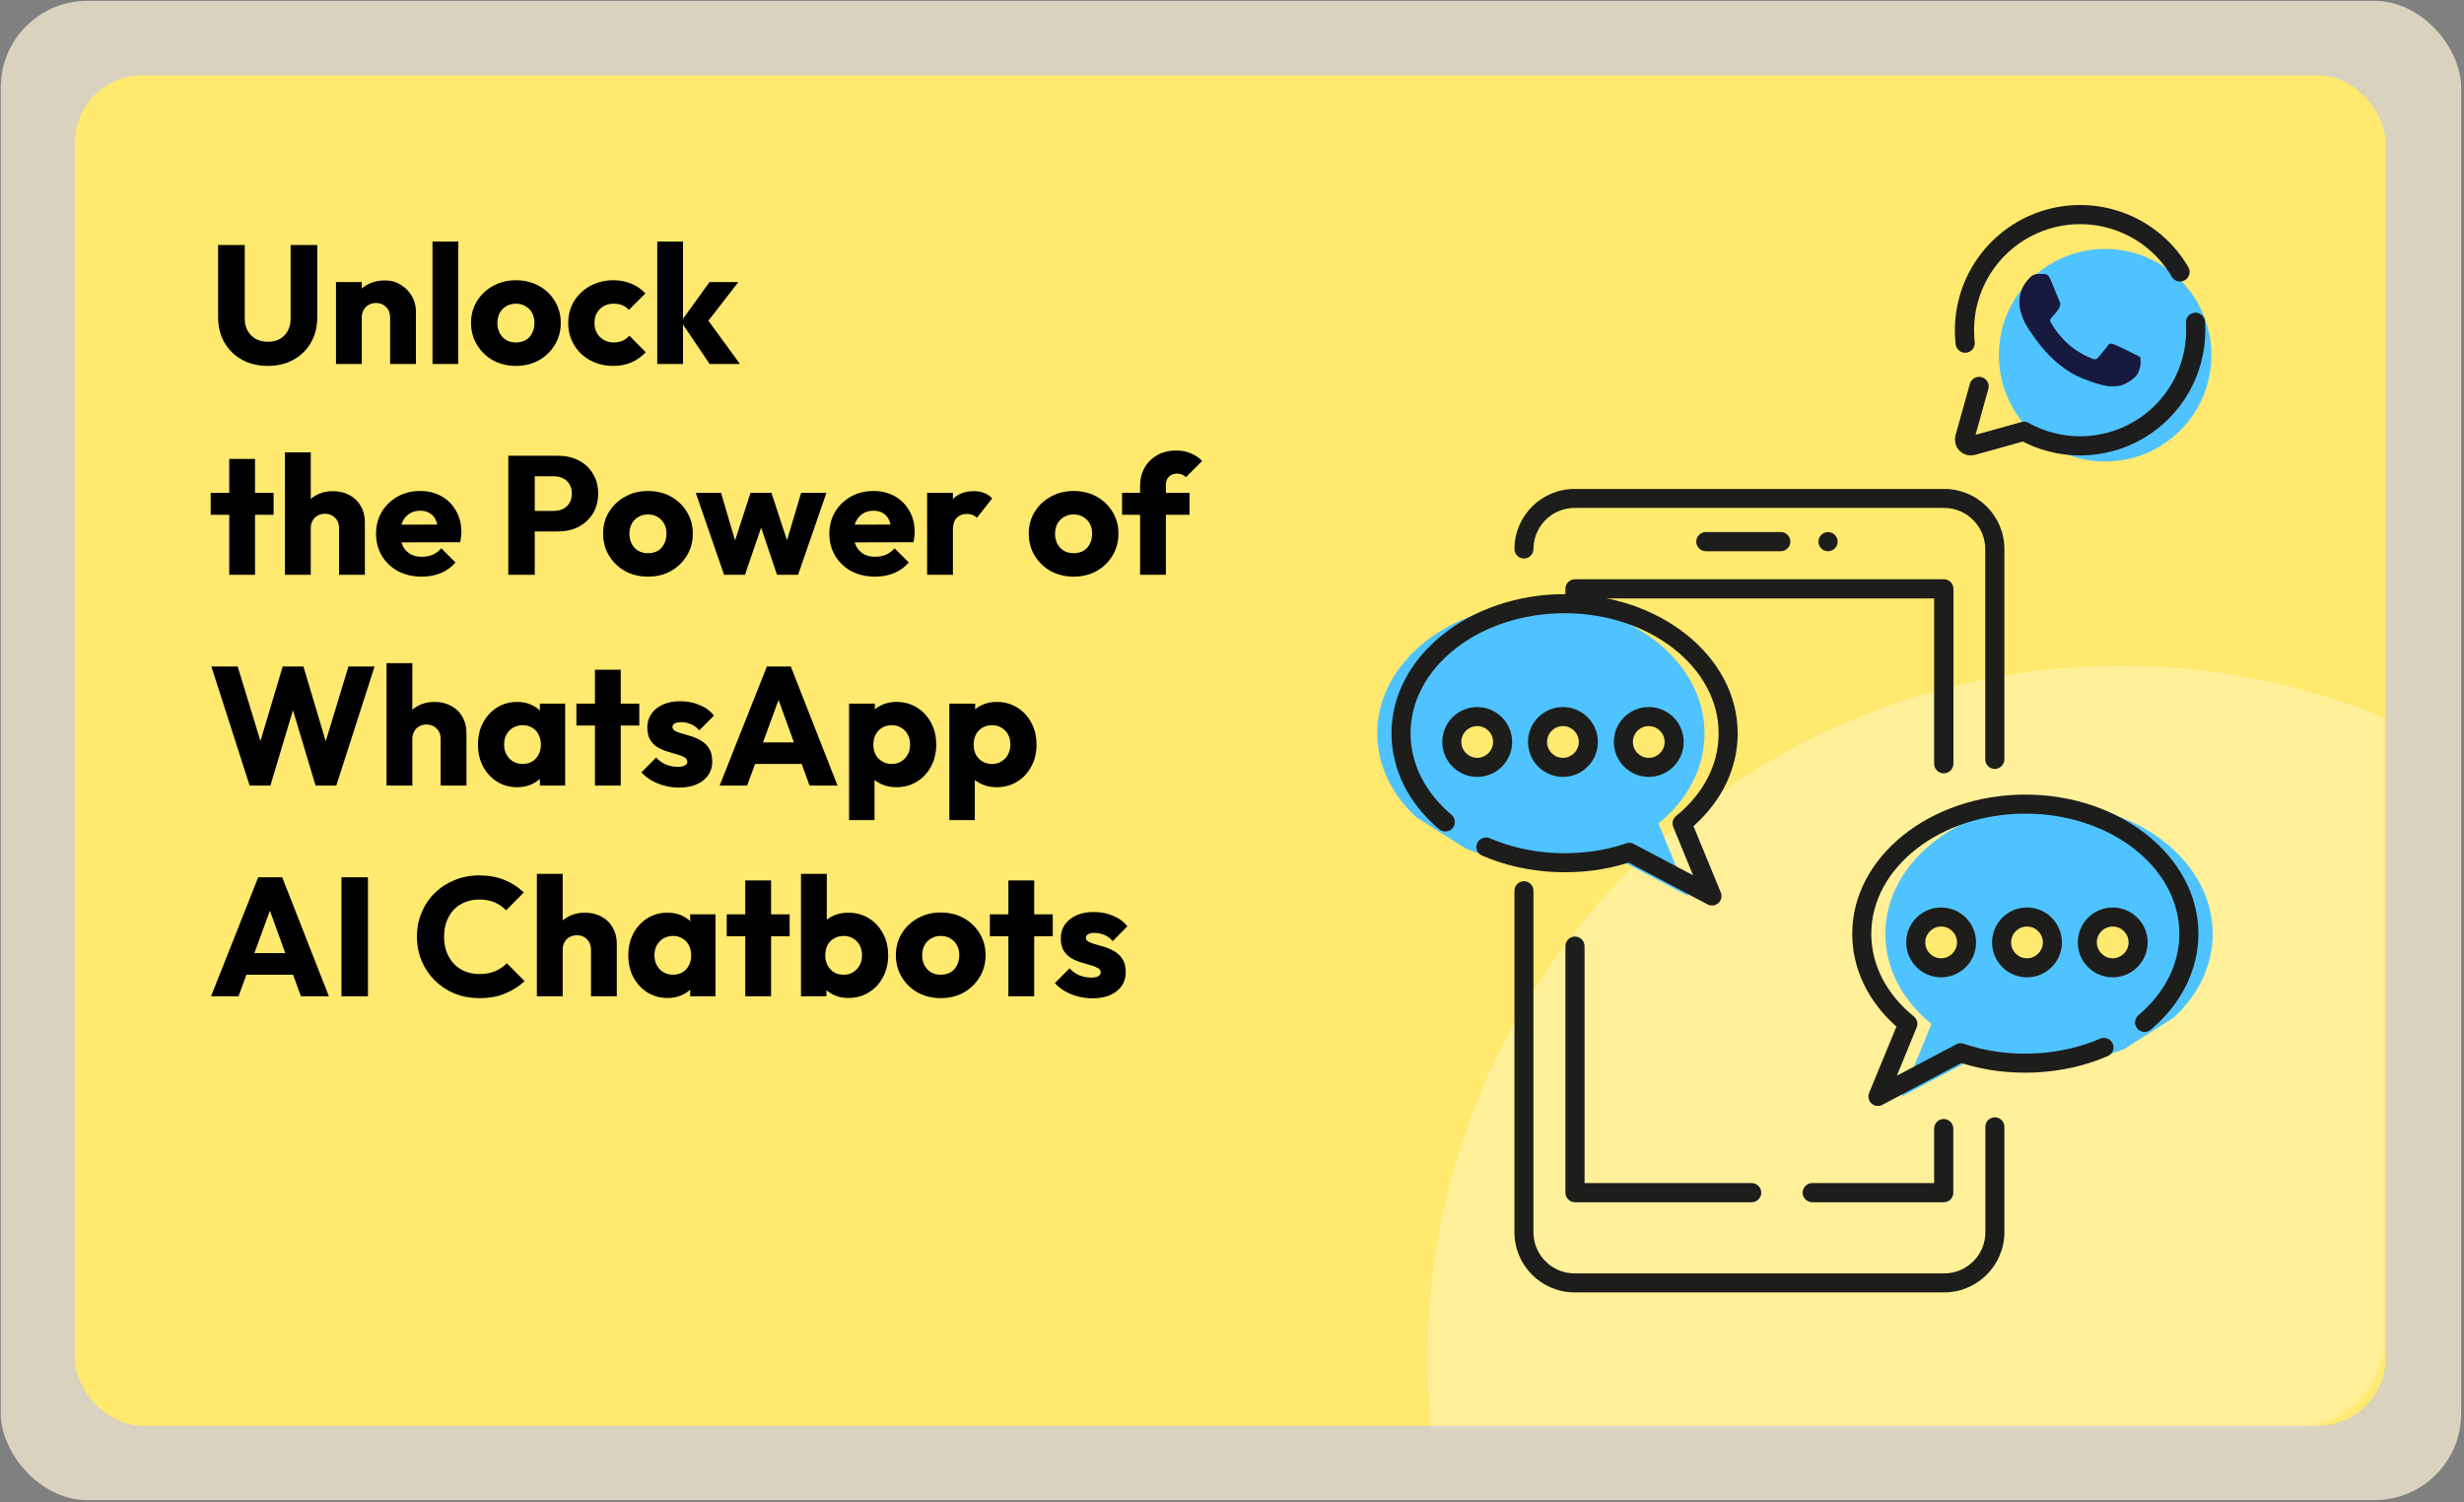 <svg width="643" height="392" viewBox="0 0 643 392" fill="none" xmlns="http://www.w3.org/2000/svg">
<rect x="0" y="0" width="643" height="392" fill="#808080" stroke="none"/>
<rect x="0.199" y="0.225" width="642.06" height="391.256" rx="22.572" fill="#FFF6DA" fill-opacity="0.7"/>
<rect x="19.547" y="19.664" width="602.979" height="352.378" rx="17.556" fill="#FFE96E"/>
<mask id="mask0_1177_47" style="mask-type:alpha" maskUnits="userSpaceOnUse" x="350" y="167" width="273" height="206">
<rect x="350.41" y="167" width="271.725" height="205.474" rx="23.044" fill="#FFE96E"/>
</mask>
<g mask="url(#mask0_1177_47)">
<circle cx="553.482" cy="354.711" r="180.99" fill="white" fill-opacity="0.3"/>
</g>
<path d="M69.898 95.484C67.346 95.484 65.088 94.941 63.122 93.856C61.186 92.771 59.661 91.275 58.546 89.368C57.461 87.432 56.918 85.232 56.918 82.768V63.936H63.87V83.164C63.87 84.396 64.134 85.467 64.662 86.376C65.19 87.285 65.909 87.989 66.818 88.488C67.757 88.957 68.784 89.192 69.898 89.192C71.072 89.192 72.098 88.957 72.978 88.488C73.858 87.989 74.547 87.3 75.046 86.42C75.574 85.511 75.838 84.44 75.838 83.208V63.936H82.79V82.812C82.79 85.276 82.248 87.461 81.162 89.368C80.077 91.275 78.566 92.771 76.63 93.856C74.694 94.941 72.45 95.484 69.898 95.484ZM101.805 95V82.812C101.805 81.697 101.453 80.803 100.749 80.128C100.074 79.424 99.209 79.072 98.153 79.072C97.419 79.072 96.774 79.233 96.217 79.556C95.659 79.849 95.219 80.289 94.897 80.876C94.574 81.433 94.413 82.079 94.413 82.812L91.817 81.536C91.817 79.864 92.183 78.397 92.917 77.136C93.65 75.875 94.662 74.907 95.953 74.232C97.273 73.528 98.754 73.176 100.397 73.176C101.981 73.176 103.374 73.557 104.577 74.32C105.809 75.053 106.777 76.036 107.481 77.268C108.185 78.5 108.537 79.849 108.537 81.316V95H101.805ZM87.681 95V73.616H94.413V95H87.681ZM112.86 95V63.056H119.592V95H112.86ZM134.629 95.484C132.429 95.484 130.434 95 128.645 94.032C126.885 93.035 125.492 91.685 124.465 89.984C123.438 88.283 122.925 86.376 122.925 84.264C122.925 82.152 123.438 80.26 124.465 78.588C125.492 76.916 126.885 75.596 128.645 74.628C130.405 73.631 132.4 73.132 134.629 73.132C136.858 73.132 138.853 73.616 140.613 74.584C142.373 75.552 143.766 76.887 144.793 78.588C145.82 80.26 146.333 82.152 146.333 84.264C146.333 86.376 145.82 88.283 144.793 89.984C143.766 91.685 142.373 93.035 140.613 94.032C138.853 95 136.858 95.484 134.629 95.484ZM134.629 89.368C135.597 89.368 136.448 89.163 137.181 88.752C137.914 88.312 138.472 87.711 138.853 86.948C139.264 86.156 139.469 85.261 139.469 84.264C139.469 83.267 139.264 82.401 138.853 81.668C138.442 80.905 137.87 80.319 137.137 79.908C136.433 79.468 135.597 79.248 134.629 79.248C133.69 79.248 132.854 79.468 132.121 79.908C131.388 80.319 130.816 80.905 130.405 81.668C129.994 82.431 129.789 83.311 129.789 84.308C129.789 85.276 129.994 86.156 130.405 86.948C130.816 87.711 131.388 88.312 132.121 88.752C132.854 89.163 133.69 89.368 134.629 89.368ZM160.025 95.484C157.825 95.484 155.83 95 154.041 94.032C152.251 93.064 150.843 91.729 149.817 90.028C148.79 88.327 148.277 86.42 148.277 84.308C148.277 82.167 148.79 80.26 149.817 78.588C150.873 76.887 152.295 75.552 154.085 74.584C155.874 73.616 157.883 73.132 160.113 73.132C161.785 73.132 163.31 73.425 164.689 74.012C166.097 74.569 167.343 75.42 168.429 76.564L164.117 80.876C163.618 80.319 163.031 79.908 162.357 79.644C161.711 79.38 160.963 79.248 160.113 79.248C159.145 79.248 158.279 79.468 157.517 79.908C156.783 80.319 156.197 80.905 155.757 81.668C155.346 82.401 155.141 83.267 155.141 84.264C155.141 85.261 155.346 86.141 155.757 86.904C156.197 87.667 156.798 88.268 157.561 88.708C158.323 89.148 159.174 89.368 160.113 89.368C160.993 89.368 161.77 89.221 162.445 88.928C163.149 88.605 163.75 88.165 164.249 87.608L168.517 91.92C167.402 93.093 166.141 93.988 164.733 94.604C163.325 95.191 161.755 95.484 160.025 95.484ZM185.197 95L177.717 83.912L185.153 73.616H192.677L183.701 85.188L183.921 82.416L193.117 95H185.197ZM171.513 95V63.056H178.245V95H171.513ZM59.822 150V119.772H66.554V150H59.822ZM54.982 134.336V128.616H71.394V134.336H54.982ZM88.484 150V137.812C88.484 136.697 88.132 135.803 87.428 135.128C86.754 134.424 85.888 134.072 84.832 134.072C84.099 134.072 83.454 134.233 82.896 134.556C82.339 134.849 81.899 135.289 81.576 135.876C81.254 136.433 81.092 137.079 81.092 137.812L78.496 136.536C78.496 134.864 78.848 133.397 79.552 132.136C80.256 130.875 81.239 129.907 82.5 129.232C83.762 128.528 85.214 128.176 86.856 128.176C88.528 128.176 89.995 128.528 91.256 129.232C92.518 129.907 93.486 130.86 94.16 132.092C94.864 133.295 95.216 134.703 95.216 136.316V150H88.484ZM74.36 150V118.056H81.092V150H74.36ZM110.1 150.484C107.783 150.484 105.715 150.015 103.896 149.076C102.107 148.108 100.699 146.773 99.672 145.072C98.645 143.371 98.132 141.449 98.132 139.308C98.132 137.167 98.631 135.26 99.628 133.588C100.655 131.887 102.033 130.552 103.764 129.584C105.495 128.616 107.445 128.132 109.616 128.132C111.728 128.132 113.591 128.587 115.204 129.496C116.817 130.405 118.079 131.667 118.988 133.28C119.927 134.893 120.396 136.741 120.396 138.824C120.396 139.205 120.367 139.616 120.308 140.056C120.279 140.467 120.205 140.951 120.088 141.508L101.652 141.552V136.932L117.228 136.888L114.324 138.824C114.295 137.592 114.104 136.58 113.752 135.788C113.4 134.967 112.872 134.351 112.168 133.94C111.493 133.5 110.657 133.28 109.66 133.28C108.604 133.28 107.68 133.529 106.888 134.028C106.125 134.497 105.524 135.172 105.084 136.052C104.673 136.932 104.468 138.003 104.468 139.264C104.468 140.525 104.688 141.611 105.128 142.52C105.597 143.4 106.243 144.089 107.064 144.588C107.915 145.057 108.912 145.292 110.056 145.292C111.112 145.292 112.065 145.116 112.916 144.764C113.767 144.383 114.515 143.825 115.16 143.092L118.856 146.788C117.8 148.02 116.524 148.944 115.028 149.56C113.532 150.176 111.889 150.484 110.1 150.484ZM137.92 138.692V133.324H144.608C145.459 133.324 146.236 133.148 146.94 132.796C147.644 132.444 148.202 131.931 148.612 131.256C149.023 130.581 149.228 129.76 149.228 128.792C149.228 127.853 149.023 127.047 148.612 126.372C148.202 125.697 147.644 125.184 146.94 124.832C146.236 124.48 145.459 124.304 144.608 124.304H137.92V118.936H145.62C147.586 118.936 149.36 119.332 150.944 120.124C152.528 120.916 153.775 122.06 154.684 123.556C155.623 125.023 156.092 126.768 156.092 128.792C156.092 130.816 155.623 132.576 154.684 134.072C153.775 135.539 152.528 136.683 150.944 137.504C149.36 138.296 147.586 138.692 145.62 138.692H137.92ZM132.64 150V118.936H139.548V150H132.64ZM169.09 150.484C166.89 150.484 164.895 150 163.106 149.032C161.346 148.035 159.953 146.685 158.926 144.984C157.899 143.283 157.386 141.376 157.386 139.264C157.386 137.152 157.899 135.26 158.926 133.588C159.953 131.916 161.346 130.596 163.106 129.628C164.866 128.631 166.861 128.132 169.09 128.132C171.319 128.132 173.314 128.616 175.074 129.584C176.834 130.552 178.227 131.887 179.254 133.588C180.281 135.26 180.794 137.152 180.794 139.264C180.794 141.376 180.281 143.283 179.254 144.984C178.227 146.685 176.834 148.035 175.074 149.032C173.314 150 171.319 150.484 169.09 150.484ZM169.09 144.368C170.058 144.368 170.909 144.163 171.642 143.752C172.375 143.312 172.933 142.711 173.314 141.948C173.725 141.156 173.93 140.261 173.93 139.264C173.93 138.267 173.725 137.401 173.314 136.668C172.903 135.905 172.331 135.319 171.598 134.908C170.894 134.468 170.058 134.248 169.09 134.248C168.151 134.248 167.315 134.468 166.582 134.908C165.849 135.319 165.277 135.905 164.866 136.668C164.455 137.431 164.25 138.311 164.25 139.308C164.25 140.276 164.455 141.156 164.866 141.948C165.277 142.711 165.849 143.312 166.582 143.752C167.315 144.163 168.151 144.368 169.09 144.368ZM188.952 150L181.56 128.616H188.16L192.736 144.148L190.8 144.192L195.86 128.616H201.316L206.42 144.192L204.44 144.148L209.06 128.616H215.66L208.268 150H202.768L197.796 135.216H199.468L194.408 150H188.952ZM228.393 150.484C226.076 150.484 224.008 150.015 222.189 149.076C220.4 148.108 218.992 146.773 217.965 145.072C216.938 143.371 216.425 141.449 216.425 139.308C216.425 137.167 216.924 135.26 217.921 133.588C218.948 131.887 220.326 130.552 222.057 129.584C223.788 128.616 225.738 128.132 227.909 128.132C230.021 128.132 231.884 128.587 233.497 129.496C235.11 130.405 236.372 131.667 237.281 133.28C238.22 134.893 238.689 136.741 238.689 138.824C238.689 139.205 238.66 139.616 238.601 140.056C238.572 140.467 238.498 140.951 238.381 141.508L219.945 141.552V136.932L235.521 136.888L232.617 138.824C232.588 137.592 232.397 136.58 232.045 135.788C231.693 134.967 231.165 134.351 230.461 133.94C229.786 133.5 228.95 133.28 227.953 133.28C226.897 133.28 225.973 133.529 225.181 134.028C224.418 134.497 223.817 135.172 223.377 136.052C222.966 136.932 222.761 138.003 222.761 139.264C222.761 140.525 222.981 141.611 223.421 142.52C223.89 143.4 224.536 144.089 225.357 144.588C226.208 145.057 227.205 145.292 228.349 145.292C229.405 145.292 230.358 145.116 231.209 144.764C232.06 144.383 232.808 143.825 233.453 143.092L237.149 146.788C236.093 148.02 234.817 148.944 233.321 149.56C231.825 150.176 230.182 150.484 228.393 150.484ZM241.939 150V128.616H248.671V150H241.939ZM248.671 138.252L245.855 136.052C246.412 133.559 247.351 131.623 248.671 130.244C249.991 128.865 251.824 128.176 254.171 128.176C255.197 128.176 256.092 128.337 256.855 128.66C257.647 128.953 258.336 129.423 258.923 130.068L254.919 135.128C254.625 134.805 254.259 134.556 253.819 134.38C253.379 134.204 252.88 134.116 252.323 134.116C251.208 134.116 250.313 134.468 249.639 135.172C248.993 135.847 248.671 136.873 248.671 138.252ZM280.164 150.484C277.964 150.484 275.97 150 274.18 149.032C272.42 148.035 271.027 146.685 270 144.984C268.974 143.283 268.46 141.376 268.46 139.264C268.46 137.152 268.974 135.26 270 133.588C271.027 131.916 272.42 130.596 274.18 129.628C275.94 128.631 277.935 128.132 280.164 128.132C282.394 128.132 284.388 128.616 286.148 129.584C287.908 130.552 289.302 131.887 290.328 133.588C291.355 135.26 291.868 137.152 291.868 139.264C291.868 141.376 291.355 143.283 290.328 144.984C289.302 146.685 287.908 148.035 286.148 149.032C284.388 150 282.394 150.484 280.164 150.484ZM280.164 144.368C281.132 144.368 281.983 144.163 282.716 143.752C283.45 143.312 284.007 142.711 284.388 141.948C284.799 141.156 285.004 140.261 285.004 139.264C285.004 138.267 284.799 137.401 284.388 136.668C283.978 135.905 283.406 135.319 282.672 134.908C281.968 134.468 281.132 134.248 280.164 134.248C279.226 134.248 278.39 134.468 277.656 134.908C276.923 135.319 276.351 135.905 275.94 136.668C275.53 137.431 275.324 138.311 275.324 139.308C275.324 140.276 275.53 141.156 275.94 141.948C276.351 142.711 276.923 143.312 277.656 143.752C278.39 144.163 279.226 144.368 280.164 144.368ZM297.518 150V126.768C297.518 125.037 297.899 123.483 298.662 122.104C299.454 120.696 300.554 119.596 301.962 118.804C303.37 117.983 305.042 117.572 306.978 117.572C308.445 117.572 309.721 117.821 310.806 118.32C311.921 118.789 312.889 119.449 313.71 120.3L309.486 124.524C309.193 124.231 308.855 124.011 308.474 123.864C308.122 123.688 307.697 123.6 307.198 123.6C306.289 123.6 305.57 123.864 305.042 124.392C304.514 124.92 304.25 125.639 304.25 126.548V150H297.518ZM292.81 134.336V128.616H310.41V134.336H292.81ZM65.146 205L55.158 173.936H62.022L69.326 197.828H66.642L73.77 173.936H79.182L86.31 197.828H83.67L90.93 173.936H97.75L87.762 205H82.35L75.178 181.108H77.73L70.558 205H65.146ZM114.996 205V192.812C114.996 191.697 114.644 190.803 113.94 190.128C113.265 189.424 112.4 189.072 111.344 189.072C110.611 189.072 109.965 189.233 109.408 189.556C108.851 189.849 108.411 190.289 108.088 190.876C107.765 191.433 107.604 192.079 107.604 192.812L105.008 191.536C105.008 189.864 105.36 188.397 106.064 187.136C106.768 185.875 107.751 184.907 109.012 184.232C110.273 183.528 111.725 183.176 113.368 183.176C115.04 183.176 116.507 183.528 117.768 184.232C119.029 184.907 119.997 185.86 120.672 187.092C121.376 188.295 121.728 189.703 121.728 191.316V205H114.996ZM100.872 205V173.056H107.604V205H100.872ZM134.984 205.44C133.018 205.44 131.258 204.956 129.704 203.988C128.178 203.02 126.961 201.7 126.052 200.028C125.172 198.356 124.732 196.449 124.732 194.308C124.732 192.167 125.172 190.26 126.052 188.588C126.961 186.916 128.178 185.596 129.704 184.628C131.258 183.66 133.018 183.176 134.984 183.176C136.421 183.176 137.712 183.455 138.856 184.012C140.029 184.569 140.982 185.347 141.716 186.344C142.449 187.312 142.86 188.427 142.948 189.688V198.928C142.86 200.189 142.449 201.319 141.716 202.316C141.012 203.284 140.073 204.047 138.9 204.604C137.726 205.161 136.421 205.44 134.984 205.44ZM136.348 199.368C137.785 199.368 138.944 198.899 139.824 197.96C140.704 196.992 141.144 195.775 141.144 194.308C141.144 193.311 140.938 192.431 140.528 191.668C140.146 190.905 139.589 190.319 138.856 189.908C138.152 189.468 137.33 189.248 136.392 189.248C135.453 189.248 134.617 189.468 133.884 189.908C133.18 190.319 132.608 190.905 132.168 191.668C131.757 192.431 131.552 193.311 131.552 194.308C131.552 195.276 131.757 196.141 132.168 196.904C132.578 197.667 133.15 198.268 133.884 198.708C134.617 199.148 135.438 199.368 136.348 199.368ZM140.88 205V199.236L141.892 194.044L140.88 188.852V183.616H147.48V205H140.88ZM155.256 205V174.772H161.988V205H155.256ZM150.416 189.336V183.616H166.828V189.336H150.416ZM177.152 205.528C175.891 205.528 174.644 205.367 173.412 205.044C172.21 204.721 171.08 204.267 170.024 203.68C168.998 203.064 168.118 202.36 167.384 201.568L171.212 197.696C171.916 198.459 172.752 199.06 173.72 199.5C174.688 199.911 175.744 200.116 176.888 200.116C177.68 200.116 178.282 199.999 178.692 199.764C179.132 199.529 179.352 199.207 179.352 198.796C179.352 198.268 179.088 197.872 178.56 197.608C178.062 197.315 177.416 197.065 176.624 196.86C175.832 196.625 174.996 196.376 174.116 196.112C173.236 195.848 172.4 195.481 171.608 195.012C170.816 194.543 170.171 193.897 169.672 193.076C169.174 192.225 168.924 191.155 168.924 189.864C168.924 188.485 169.276 187.297 169.98 186.3C170.684 185.273 171.682 184.467 172.972 183.88C174.263 183.293 175.774 183 177.504 183C179.323 183 180.995 183.323 182.52 183.968C184.075 184.584 185.336 185.508 186.304 186.74L182.476 190.612C181.802 189.82 181.039 189.263 180.188 188.94C179.367 188.617 178.56 188.456 177.768 188.456C177.006 188.456 176.434 188.573 176.052 188.808C175.671 189.013 175.48 189.321 175.48 189.732C175.48 190.172 175.73 190.524 176.228 190.788C176.727 191.052 177.372 191.287 178.164 191.492C178.956 191.697 179.792 191.947 180.672 192.24C181.552 192.533 182.388 192.929 183.18 193.428C183.972 193.927 184.618 194.601 185.116 195.452C185.615 196.273 185.864 197.359 185.864 198.708C185.864 200.791 185.072 202.448 183.488 203.68C181.934 204.912 179.822 205.528 177.152 205.528ZM187.801 205L200.121 173.936H206.369L218.557 205H211.253L201.925 179.216H204.433L194.973 205H187.801ZM194.797 199.368V193.736H211.737V199.368H194.797ZM233.891 205.44C232.454 205.44 231.134 205.161 229.931 204.604C228.729 204.047 227.746 203.284 226.983 202.316C226.221 201.319 225.781 200.189 225.663 198.928V189.908C225.781 188.647 226.221 187.503 226.983 186.476C227.746 185.449 228.729 184.643 229.931 184.056C231.134 183.469 232.454 183.176 233.891 183.176C235.915 183.176 237.705 183.66 239.259 184.628C240.843 185.596 242.075 186.916 242.955 188.588C243.865 190.26 244.319 192.167 244.319 194.308C244.319 196.449 243.865 198.356 242.955 200.028C242.075 201.7 240.843 203.02 239.259 203.988C237.705 204.956 235.915 205.44 233.891 205.44ZM232.659 199.368C233.627 199.368 234.463 199.148 235.167 198.708C235.901 198.268 236.473 197.667 236.883 196.904C237.294 196.141 237.499 195.276 237.499 194.308C237.499 193.311 237.294 192.431 236.883 191.668C236.473 190.905 235.901 190.319 235.167 189.908C234.463 189.468 233.642 189.248 232.703 189.248C231.765 189.248 230.929 189.468 230.195 189.908C229.491 190.319 228.934 190.905 228.523 191.668C228.113 192.431 227.907 193.311 227.907 194.308C227.907 195.276 228.098 196.141 228.479 196.904C228.89 197.667 229.462 198.268 230.195 198.708C230.929 199.148 231.75 199.368 232.659 199.368ZM221.571 214.02V183.616H228.303V189.116L227.203 194.308L228.215 199.5V214.02H221.571ZM260.059 205.44C258.622 205.44 257.302 205.161 256.099 204.604C254.897 204.047 253.914 203.284 253.151 202.316C252.389 201.319 251.949 200.189 251.831 198.928V189.908C251.949 188.647 252.389 187.503 253.151 186.476C253.914 185.449 254.897 184.643 256.099 184.056C257.302 183.469 258.622 183.176 260.059 183.176C262.083 183.176 263.873 183.66 265.427 184.628C267.011 185.596 268.243 186.916 269.123 188.588C270.033 190.26 270.487 192.167 270.487 194.308C270.487 196.449 270.033 198.356 269.123 200.028C268.243 201.7 267.011 203.02 265.427 203.988C263.873 204.956 262.083 205.44 260.059 205.44ZM258.827 199.368C259.795 199.368 260.631 199.148 261.335 198.708C262.069 198.268 262.641 197.667 263.051 196.904C263.462 196.141 263.667 195.276 263.667 194.308C263.667 193.311 263.462 192.431 263.051 191.668C262.641 190.905 262.069 190.319 261.335 189.908C260.631 189.468 259.81 189.248 258.871 189.248C257.933 189.248 257.097 189.468 256.363 189.908C255.659 190.319 255.102 190.905 254.691 191.668C254.281 192.431 254.075 193.311 254.075 194.308C254.075 195.276 254.266 196.141 254.647 196.904C255.058 197.667 255.63 198.268 256.363 198.708C257.097 199.148 257.918 199.368 258.827 199.368ZM247.739 214.02V183.616H254.471V189.116L253.371 194.308L254.383 199.5V214.02H247.739ZM55.07 260L67.39 228.936H73.638L85.826 260H78.522L69.194 234.216H71.702L62.242 260H55.07ZM62.066 254.368V248.736H79.006V254.368H62.066ZM89.113 260V228.936H96.021V260H89.113ZM125.123 260.484C122.805 260.484 120.649 260.088 118.655 259.296C116.689 258.475 114.959 257.331 113.463 255.864C111.996 254.397 110.852 252.696 110.031 250.76C109.209 248.795 108.799 246.683 108.799 244.424C108.799 242.165 109.209 240.068 110.031 238.132C110.852 236.167 111.996 234.465 113.463 233.028C114.929 231.591 116.645 230.476 118.611 229.684C120.605 228.863 122.761 228.452 125.079 228.452C127.543 228.452 129.728 228.848 131.635 229.64C133.571 230.432 135.257 231.517 136.695 232.896L132.075 237.56C131.253 236.68 130.256 235.991 129.083 235.492C127.939 234.993 126.604 234.744 125.079 234.744C123.729 234.744 122.483 234.979 121.339 235.448C120.224 235.888 119.256 236.533 118.435 237.384C117.643 238.235 117.012 239.261 116.543 240.464C116.103 241.667 115.883 242.987 115.883 244.424C115.883 245.891 116.103 247.225 116.543 248.428C117.012 249.631 117.643 250.657 118.435 251.508C119.256 252.359 120.224 253.019 121.339 253.488C122.483 253.957 123.729 254.192 125.079 254.192C126.663 254.192 128.041 253.943 129.215 253.444C130.388 252.945 131.4 252.256 132.251 251.376L136.915 256.04C135.419 257.419 133.703 258.504 131.767 259.296C129.86 260.088 127.645 260.484 125.123 260.484ZM154.227 260V247.812C154.227 246.697 153.875 245.803 153.171 245.128C152.496 244.424 151.631 244.072 150.575 244.072C149.841 244.072 149.196 244.233 148.639 244.556C148.081 244.849 147.641 245.289 147.319 245.876C146.996 246.433 146.835 247.079 146.835 247.812L144.239 246.536C144.239 244.864 144.591 243.397 145.295 242.136C145.999 240.875 146.981 239.907 148.243 239.232C149.504 238.528 150.956 238.176 152.599 238.176C154.271 238.176 155.737 238.528 156.999 239.232C158.26 239.907 159.228 240.86 159.903 242.092C160.607 243.295 160.959 244.703 160.959 246.316V260H154.227ZM140.103 260V228.056H146.835V260H140.103ZM174.214 260.44C172.249 260.44 170.489 259.956 168.934 258.988C167.409 258.02 166.192 256.7 165.282 255.028C164.402 253.356 163.962 251.449 163.962 249.308C163.962 247.167 164.402 245.26 165.282 243.588C166.192 241.916 167.409 240.596 168.934 239.628C170.489 238.66 172.249 238.176 174.214 238.176C175.652 238.176 176.942 238.455 178.086 239.012C179.26 239.569 180.213 240.347 180.946 241.344C181.68 242.312 182.09 243.427 182.178 244.688V253.928C182.09 255.189 181.68 256.319 180.946 257.316C180.242 258.284 179.304 259.047 178.13 259.604C176.957 260.161 175.652 260.44 174.214 260.44ZM175.578 254.368C177.016 254.368 178.174 253.899 179.054 252.96C179.934 251.992 180.374 250.775 180.374 249.308C180.374 248.311 180.169 247.431 179.758 246.668C179.377 245.905 178.82 245.319 178.086 244.908C177.382 244.468 176.561 244.248 175.622 244.248C174.684 244.248 173.848 244.468 173.114 244.908C172.41 245.319 171.838 245.905 171.398 246.668C170.988 247.431 170.782 248.311 170.782 249.308C170.782 250.276 170.988 251.141 171.398 251.904C171.809 252.667 172.381 253.268 173.114 253.708C173.848 254.148 174.669 254.368 175.578 254.368ZM180.11 260V254.236L181.122 249.044L180.11 243.852V238.616H186.71V260H180.11ZM194.486 260V229.772H201.218V260H194.486ZM189.646 244.336V238.616H206.058V244.336H189.646ZM221.344 260.44C219.907 260.44 218.587 260.147 217.384 259.56C216.182 258.944 215.199 258.137 214.436 257.14C213.674 256.113 213.234 254.969 213.116 253.708V244.688C213.234 243.427 213.674 242.312 214.436 241.344C215.199 240.347 216.182 239.569 217.384 239.012C218.587 238.455 219.907 238.176 221.344 238.176C223.368 238.176 225.158 238.66 226.712 239.628C228.296 240.596 229.528 241.916 230.408 243.588C231.318 245.26 231.772 247.167 231.772 249.308C231.772 251.449 231.318 253.356 230.408 255.028C229.528 256.7 228.296 258.02 226.712 258.988C225.158 259.956 223.368 260.44 221.344 260.44ZM220.156 254.368C221.095 254.368 221.916 254.148 222.62 253.708C223.354 253.268 223.926 252.667 224.336 251.904C224.747 251.141 224.952 250.276 224.952 249.308C224.952 248.311 224.747 247.431 224.336 246.668C223.926 245.905 223.354 245.319 222.62 244.908C221.916 244.468 221.095 244.248 220.156 244.248C219.218 244.248 218.382 244.468 217.648 244.908C216.915 245.319 216.343 245.905 215.932 246.668C215.551 247.431 215.36 248.311 215.36 249.308C215.36 250.305 215.566 251.185 215.976 251.948C216.387 252.711 216.944 253.312 217.648 253.752C218.382 254.163 219.218 254.368 220.156 254.368ZM209.024 260V228.056H215.756V243.852L214.656 249.044L215.668 254.236V260H209.024ZM245.488 260.484C243.288 260.484 241.294 260 239.504 259.032C237.744 258.035 236.351 256.685 235.324 254.984C234.298 253.283 233.784 251.376 233.784 249.264C233.784 247.152 234.298 245.26 235.324 243.588C236.351 241.916 237.744 240.596 239.504 239.628C241.264 238.631 243.259 238.132 245.488 238.132C247.718 238.132 249.712 238.616 251.472 239.584C253.232 240.552 254.626 241.887 255.652 243.588C256.679 245.26 257.192 247.152 257.192 249.264C257.192 251.376 256.679 253.283 255.652 254.984C254.626 256.685 253.232 258.035 251.472 259.032C249.712 260 247.718 260.484 245.488 260.484ZM245.488 254.368C246.456 254.368 247.307 254.163 248.04 253.752C248.774 253.312 249.331 252.711 249.712 251.948C250.123 251.156 250.328 250.261 250.328 249.264C250.328 248.267 250.123 247.401 249.712 246.668C249.302 245.905 248.73 245.319 247.996 244.908C247.292 244.468 246.456 244.248 245.488 244.248C244.55 244.248 243.714 244.468 242.98 244.908C242.247 245.319 241.675 245.905 241.264 246.668C240.854 247.431 240.648 248.311 240.648 249.308C240.648 250.276 240.854 251.156 241.264 251.948C241.675 252.711 242.247 253.312 242.98 253.752C243.714 254.163 244.55 254.368 245.488 254.368ZM263.15 260V229.772H269.882V260H263.15ZM258.31 244.336V238.616H274.722V244.336H258.31ZM285.047 260.528C283.785 260.528 282.539 260.367 281.307 260.044C280.104 259.721 278.975 259.267 277.919 258.68C276.892 258.064 276.012 257.36 275.279 256.568L279.107 252.696C279.811 253.459 280.647 254.06 281.615 254.5C282.583 254.911 283.639 255.116 284.783 255.116C285.575 255.116 286.176 254.999 286.587 254.764C287.027 254.529 287.247 254.207 287.247 253.796C287.247 253.268 286.983 252.872 286.455 252.608C285.956 252.315 285.311 252.065 284.519 251.86C283.727 251.625 282.891 251.376 282.011 251.112C281.131 250.848 280.295 250.481 279.503 250.012C278.711 249.543 278.065 248.897 277.567 248.076C277.068 247.225 276.819 246.155 276.819 244.864C276.819 243.485 277.171 242.297 277.875 241.3C278.579 240.273 279.576 239.467 280.867 238.88C282.157 238.293 283.668 238 285.399 238C287.217 238 288.889 238.323 290.415 238.968C291.969 239.584 293.231 240.508 294.199 241.74L290.371 245.612C289.696 244.82 288.933 244.263 288.083 243.94C287.261 243.617 286.455 243.456 285.663 243.456C284.9 243.456 284.328 243.573 283.947 243.808C283.565 244.013 283.375 244.321 283.375 244.732C283.375 245.172 283.624 245.524 284.123 245.788C284.621 246.052 285.267 246.287 286.059 246.492C286.851 246.697 287.687 246.947 288.567 247.24C289.447 247.533 290.283 247.929 291.075 248.428C291.867 248.927 292.512 249.601 293.011 250.452C293.509 251.273 293.759 252.359 293.759 253.708C293.759 255.791 292.967 257.448 291.383 258.68C289.828 259.912 287.716 260.528 285.047 260.528Z" fill="black"/>
<path d="M507.321 337.274H410.912C402.249 337.274 395.207 330.24 395.207 321.589V232.435C395.207 231.081 396.331 229.959 397.687 229.959C399.042 229.959 400.166 231.081 400.166 232.435V321.589C400.166 327.5 404.993 332.321 410.912 332.321H507.354C513.272 332.321 518.099 327.5 518.099 321.589V294.05C518.099 292.697 519.223 291.574 520.579 291.574C521.935 291.574 523.059 292.697 523.059 294.05V321.589C523.026 330.24 515.983 337.274 507.321 337.274ZM520.546 200.67C519.19 200.67 518.066 199.547 518.066 198.194V143.281C518.066 137.371 513.239 132.55 507.321 132.55H410.912C404.993 132.55 400.166 137.371 400.166 143.281C400.166 144.635 399.042 145.758 397.687 145.758C396.331 145.758 395.207 144.635 395.207 143.281C395.207 134.63 402.249 127.597 410.912 127.597H507.354C516.016 127.597 523.059 134.63 523.059 143.281V198.194C523.026 199.547 521.935 200.67 520.546 200.67Z" fill="#1D1D1B"/>
<path d="M457.117 313.749H411.003C409.637 313.749 408.504 312.614 408.504 311.246V246.905C408.504 245.537 409.637 244.403 411.003 244.403C412.369 244.403 413.502 245.537 413.502 246.905V308.743H457.117C458.483 308.743 459.616 309.878 459.616 311.246C459.616 312.614 458.483 313.749 457.117 313.749ZM507.23 313.749H472.911C471.545 313.749 470.412 312.614 470.412 311.246C470.412 309.878 471.545 308.743 472.911 308.743H504.731V294.527C504.731 293.159 505.864 292.024 507.23 292.024C508.596 292.024 509.729 293.159 509.729 294.527V311.279C509.729 312.648 508.63 313.749 507.23 313.749ZM507.23 201.82C505.864 201.82 504.731 200.686 504.731 199.317V156.168H413.502V177.025C413.502 178.393 412.369 179.528 411.003 179.528C409.637 179.528 408.504 178.393 408.504 177.025V153.665C408.504 152.297 409.637 151.162 411.003 151.162H507.263C508.63 151.162 509.762 152.297 509.762 153.665V199.317C509.729 200.686 508.63 201.82 507.23 201.82ZM477.042 143.854C476.743 143.854 476.409 143.787 476.11 143.653C475.776 143.553 475.51 143.353 475.277 143.119C475.043 142.886 474.877 142.619 474.743 142.319C474.61 142.018 474.543 141.684 474.543 141.351C474.543 140.683 474.81 140.049 475.277 139.582C475.51 139.348 475.776 139.182 476.11 139.048C477.009 138.681 478.109 138.881 478.808 139.582C479.275 140.049 479.541 140.683 479.541 141.351C479.541 141.684 479.475 142.018 479.342 142.319C479.208 142.619 479.042 142.886 478.808 143.119C478.342 143.587 477.709 143.854 477.042 143.854ZM464.714 143.854H445.156C443.789 143.854 442.657 142.719 442.657 141.351C442.657 139.983 443.789 138.848 445.156 138.848H464.714C466.08 138.848 467.213 139.983 467.213 141.351C467.213 142.719 466.08 143.854 464.714 143.854Z" fill="#1D1D1B"/>
<path d="M382.542 221.467C388.407 223.853 395.068 225.212 402.127 225.212C408.125 225.212 413.825 224.218 419.028 222.461L440.569 233.861L432.781 214.906C440.238 208.874 444.811 200.556 444.811 191.41C444.811 172.719 425.689 157.574 402.127 157.574C378.532 157.574 359.41 172.719 359.41 191.377C359.41 199.728 363.221 207.35 369.551 213.249" fill="#4FC3FF"/>
<g opacity="0.3">
<path d="M359.41 191.377C359.41 198.17 361.962 204.533 366.336 209.835C389.335 209.338 407.761 194.359 407.761 176.033C407.761 169.206 405.209 162.877 400.801 157.574C377.869 158.138 359.41 173.05 359.41 191.377Z" fill="#4FC3FF"/>
</g>
<path d="M446.765 236.313C446.368 236.313 445.97 236.213 445.605 236.015L424.993 225.112C412.83 229.022 398.382 228.359 386.783 223.289C385.523 222.759 384.927 221.301 385.49 220.041C386.054 218.782 387.512 218.219 388.771 218.749C399.575 223.455 413.129 223.952 424.396 220.075C425.059 219.843 425.755 219.909 426.351 220.24L441.828 228.426L436.658 215.833C436.227 214.805 436.525 213.645 437.387 212.949C444.545 207.15 448.489 199.495 448.489 191.376C448.489 174.11 430.461 160.026 408.29 160.026C386.12 160.026 368.092 174.077 368.092 191.376C368.092 199.263 371.87 206.786 378.763 212.618C379.823 213.513 379.956 215.07 379.061 216.131C378.166 217.158 376.609 217.291 375.548 216.396C367.529 209.636 363.121 200.721 363.121 191.376C363.121 171.359 383.403 155.055 408.29 155.055C433.211 155.055 453.46 171.359 453.46 191.376C453.46 200.456 449.383 208.973 441.927 215.601L449.052 232.9C449.45 233.861 449.185 234.987 448.422 235.683C447.958 236.114 447.362 236.313 446.765 236.313Z" fill="#1D1D1B"/>
<path d="M423.637 193.63C423.637 197.275 426.586 200.258 430.265 200.258C433.91 200.258 436.893 197.308 436.893 193.63C436.893 189.985 433.91 187.002 430.265 187.002C426.586 187.002 423.637 189.985 423.637 193.63ZM401.268 193.63C401.268 197.275 404.217 200.258 407.896 200.258C411.541 200.258 414.523 197.308 414.523 193.63C414.523 189.985 411.541 187.002 407.896 187.002C404.217 187.002 401.268 189.985 401.268 193.63ZM378.898 193.63C378.898 197.275 381.848 200.258 385.526 200.258C389.172 200.258 392.154 197.308 392.154 193.63C392.154 189.985 389.172 187.002 385.526 187.002C381.848 187.002 378.898 189.985 378.898 193.63Z" fill="#FFE96E"/>
<path d="M430.26 202.743C425.256 202.743 421.147 198.666 421.147 193.629C421.147 188.592 425.223 184.516 430.26 184.516C435.297 184.516 439.373 188.592 439.373 193.629C439.373 198.666 435.264 202.743 430.26 202.743ZM430.26 189.487C427.973 189.487 426.117 191.343 426.117 193.629C426.117 195.916 427.973 197.772 430.26 197.772C432.547 197.772 434.402 195.916 434.402 193.629C434.402 191.343 432.513 189.487 430.26 189.487ZM407.858 202.743C402.854 202.743 398.744 198.666 398.744 193.629C398.744 188.592 402.82 184.516 407.858 184.516C412.895 184.516 416.971 188.592 416.971 193.629C416.971 198.666 412.895 202.743 407.858 202.743ZM407.858 189.487C405.571 189.487 403.715 191.343 403.715 193.629C403.715 195.916 405.571 197.772 407.858 197.772C410.144 197.772 412 195.916 412 193.629C412 191.343 410.144 189.487 407.858 189.487ZM385.488 202.743C380.484 202.743 376.375 198.666 376.375 193.629C376.375 188.592 380.484 184.516 385.488 184.516C390.492 184.516 394.602 188.592 394.602 193.629C394.602 198.666 390.526 202.743 385.488 202.743ZM385.488 189.487C383.202 189.487 381.346 191.343 381.346 193.629C381.346 195.916 383.235 197.772 385.488 197.772C387.742 197.772 389.631 195.916 389.631 193.629C389.631 191.343 387.775 189.487 385.488 189.487Z" fill="#1D1D1B"/>
<path d="M554.275 273.776C548.409 276.162 541.748 277.52 534.689 277.52C528.691 277.52 522.991 276.526 517.788 274.77L496.247 286.17L504.035 267.214C496.579 261.183 492.006 252.865 492.006 243.718C492.006 225.027 511.127 209.883 534.689 209.883C558.285 209.883 577.406 225.027 577.406 243.685C577.406 252.036 573.595 259.658 567.266 265.557" fill="#4FC3FF"/>
<g opacity="0.3">
<path d="M577.406 243.685C577.406 250.479 574.855 256.841 570.48 262.144C547.481 261.647 529.056 246.667 529.056 228.341C529.056 221.515 531.607 215.185 536.015 209.883C558.948 210.446 577.406 225.359 577.406 243.685Z" fill="#4FC3FF"/>
</g>
<path d="M490.051 288.621C490.449 288.621 490.846 288.522 491.211 288.323L511.824 277.42C523.986 281.331 538.435 280.668 550.034 275.598C551.293 275.067 551.889 273.609 551.326 272.35C550.763 271.091 549.305 270.527 548.045 271.058C537.242 275.763 523.688 276.26 512.42 272.383C511.757 272.151 511.062 272.217 510.465 272.549L494.989 280.734L500.159 268.141C500.589 267.114 500.291 265.954 499.43 265.258C492.271 259.459 488.328 251.803 488.328 243.684C488.328 226.419 506.356 212.334 528.526 212.334C550.696 212.334 568.724 226.385 568.724 243.684C568.724 251.571 564.946 259.094 558.053 264.927C556.993 265.821 556.86 267.379 557.755 268.439C558.65 269.467 560.208 269.599 561.268 268.705C569.288 261.944 573.695 253.03 573.695 243.684C573.695 223.668 553.414 207.363 528.526 207.363C503.605 207.363 483.357 223.668 483.357 243.684C483.357 252.764 487.433 261.281 494.889 267.909L487.764 285.208C487.367 286.169 487.632 287.296 488.394 287.992C488.858 288.423 489.455 288.621 490.051 288.621Z" fill="#1D1D1B"/>
<path d="M513.18 245.938C513.18 249.584 510.23 252.566 506.552 252.566C502.906 252.566 499.924 249.617 499.924 245.938C499.924 242.293 502.906 239.311 506.552 239.311C510.23 239.311 513.18 242.293 513.18 245.938ZM535.549 245.938C535.549 249.584 532.599 252.566 528.921 252.566C525.276 252.566 522.293 249.617 522.293 245.938C522.293 242.293 525.276 239.311 528.921 239.311C532.599 239.311 535.549 242.293 535.549 245.938ZM557.918 245.938C557.918 249.584 554.969 252.566 551.29 252.566C547.645 252.566 544.662 249.617 544.662 245.938C544.662 242.293 547.645 239.311 551.29 239.311C554.969 239.311 557.918 242.293 557.918 245.938Z" fill="#FFE96E"/>
<path d="M506.556 255.051C511.561 255.051 515.67 250.975 515.67 245.938C515.67 240.901 511.594 236.824 506.556 236.824C501.519 236.824 497.443 240.901 497.443 245.938C497.443 250.975 501.552 255.051 506.556 255.051ZM506.556 241.795C508.843 241.795 510.699 243.651 510.699 245.938C510.699 248.224 508.843 250.08 506.556 250.08C504.27 250.08 502.414 248.224 502.414 245.938C502.414 243.651 504.303 241.795 506.556 241.795ZM528.959 255.051C533.963 255.051 538.072 250.975 538.072 245.938C538.072 240.901 533.996 236.824 528.959 236.824C523.922 236.824 519.845 240.901 519.845 245.938C519.845 250.975 523.922 255.051 528.959 255.051ZM528.959 241.795C531.245 241.795 533.101 243.651 533.101 245.938C533.101 248.224 531.245 250.08 528.959 250.08C526.672 250.08 524.816 248.224 524.816 245.938C524.816 243.651 526.672 241.795 528.959 241.795ZM551.328 255.051C556.332 255.051 560.441 250.975 560.441 245.938C560.441 240.901 556.332 236.824 551.328 236.824C546.324 236.824 542.215 240.901 542.215 245.938C542.215 250.975 546.291 255.051 551.328 255.051ZM551.328 241.795C553.615 241.795 555.47 243.651 555.47 245.938C555.47 248.224 553.582 250.08 551.328 250.08C549.075 250.08 547.186 248.224 547.186 245.938C547.186 243.651 549.041 241.795 551.328 241.795Z" fill="#1D1D1B"/>
<path d="M549.347 120.441C564.662 120.441 577.077 108.021 577.077 92.701C577.077 77.381 564.662 64.962 549.347 64.962C534.032 64.962 521.617 77.381 521.617 92.701C521.617 108.021 534.032 120.441 549.347 120.441Z" fill="#4FC3FF"/>
<path d="M568.893 70.959C565.401 64.983 559.964 60.389 553.49 57.945C547.017 55.501 539.901 55.356 533.333 57.534C526.765 59.712 521.145 64.081 517.413 69.909C513.681 75.737 512.063 82.671 512.831 89.55" stroke="#1D1D1D" stroke-width="5" stroke-linecap="round" stroke-linejoin="round"/>
<path d="M516.463 100.848L512.709 114.291C512.631 114.569 512.628 114.864 512.702 115.144C512.775 115.423 512.921 115.679 513.126 115.883C513.331 116.088 513.586 116.234 513.866 116.308C514.145 116.381 514.44 116.379 514.718 116.301L528.162 112.548C532.754 115.106 537.934 116.419 543.19 116.358C548.446 116.296 553.594 114.861 558.125 112.196C562.656 109.531 566.412 105.727 569.021 101.163C571.629 96.598 573 91.431 572.998 86.172C572.998 85.475 572.975 84.785 572.928 84.102" stroke="#1D1D1D" stroke-width="5" stroke-linecap="round" stroke-linejoin="round"/>
<path d="M558.083 97.026C557.434 98.847 554.253 100.602 552.824 100.724C551.394 100.846 550.051 101.37 543.48 98.772C535.556 95.658 530.557 87.537 530.169 87.019C529.781 86.501 526.986 82.794 526.986 78.96C526.964 77.746 527.195 76.542 527.664 75.423C528.134 74.304 528.832 73.296 529.713 72.462C529.974 72.165 530.294 71.925 530.652 71.757C531.011 71.59 531.4 71.498 531.795 71.488C532.314 71.488 532.834 71.488 533.288 71.506C533.845 71.527 534.46 71.556 535.042 72.852C535.735 74.393 537.248 78.249 537.443 78.638C537.566 78.842 537.636 79.074 537.648 79.312C537.659 79.55 537.611 79.787 537.508 80.002C537.312 80.47 537.05 80.907 536.732 81.302C536.342 81.757 535.911 82.317 535.565 82.666C535.174 83.052 534.769 83.478 535.222 84.255C536.391 86.258 537.851 88.077 539.554 89.651C541.402 91.294 543.521 92.603 545.817 93.521C546.596 93.911 547.049 93.845 547.505 93.323C547.961 92.802 549.456 91.05 549.969 90.271C550.483 89.491 551.008 89.622 551.723 89.88C552.438 90.139 556.267 92.026 557.046 92.416C557.824 92.807 558.345 93.001 558.539 93.326C558.748 94.577 558.589 95.863 558.083 97.026Z" fill="#18193F"/>
</svg>

